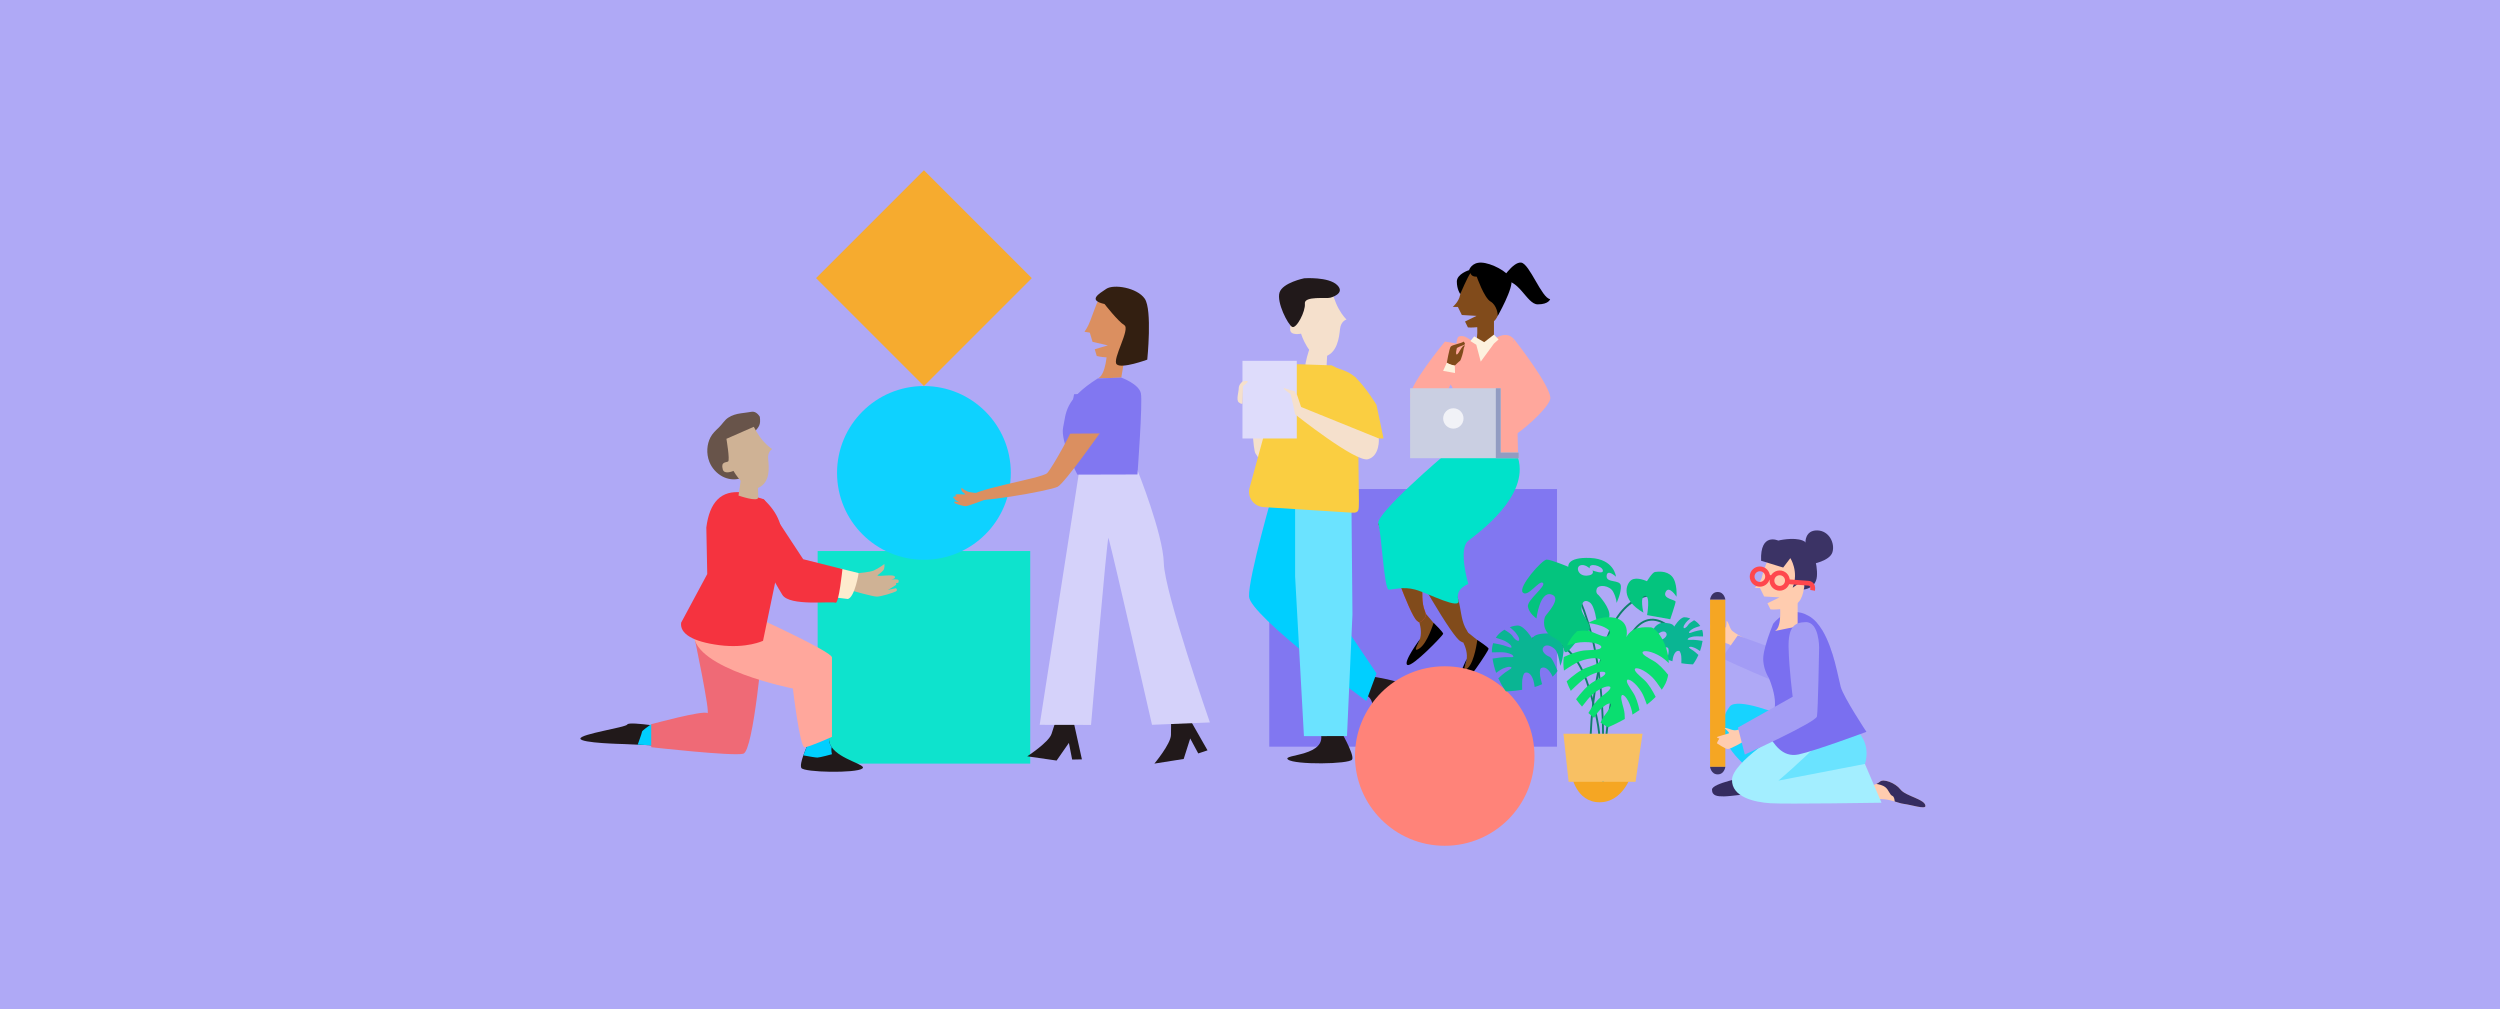 <?xml version="1.0" encoding="UTF-8"?>
<svg id="Capa_1" data-name="Capa 1" xmlns="http://www.w3.org/2000/svg" viewBox="0 0 1090 440">
  <defs>
    <style>
      .cls-1 {
        fill: none;
        stroke: #ff474d;
        stroke-miterlimit: 10;
        stroke-width: 2.08px;
      }

      .cls-2, .cls-3, .cls-4, .cls-5, .cls-6, .cls-7, .cls-8, .cls-9, .cls-10, .cls-11, .cls-12, .cls-13, .cls-14, .cls-15, .cls-16, .cls-17, .cls-18, .cls-19, .cls-20, .cls-21, .cls-22, .cls-23, .cls-24, .cls-25, .cls-26, .cls-27, .cls-28, .cls-29, .cls-30, .cls-31, .cls-32, .cls-33, .cls-34, .cls-35, .cls-36, .cls-37, .cls-38, .cls-39, .cls-40, .cls-41, .cls-42, .cls-43, .cls-44 {
        stroke-width: 0px;
      }

      .cls-3 {
        fill: #f8c063;
      }

      .cls-4 {
        fill: #f5333f;
      }

      .cls-5 {
        fill: #face41;
      }

      .cls-6 {
        fill: #7a6ff0;
      }

      .cls-7 {
        fill: #352c60;
      }

      .cls-8 {
        fill: #814b1b;
      }

      .cls-9 {
        fill: #6be3ff;
      }

      .cls-10 {
        fill: #a39cf5;
      }

      .cls-11 {
        fill: #3b3365;
      }

      .cls-12 {
        fill: #17d3ff;
      }

      .cls-13 {
        fill: #0ab593;
      }

      .cls-14 {
        fill: #0ade70;
      }

      .cls-15 {
        fill: #0ed2ff;
      }

      .cls-16 {
        fill: #0e806a;
      }

      .cls-17 {
        fill: #04c47e;
      }

      .cls-18 {
        fill: #21191a;
      }

      .cls-19 {
        fill: #0ee3cd;
      }

      .cls-20 {
        fill: #dedcfb;
      }

      .cls-21 {
        fill: #cacfe2;
      }

      .cls-22 {
        fill: #d5d2fa;
      }

      .cls-23 {
        fill: #db8f60;
      }

      .cls-24 {
        fill: #afa9f6;
      }

      .cls-25 {
        fill: #a3eeff;
      }

      .cls-26 {
        fill: #cfb295;
      }

      .cls-27 {
        fill: #331f11;
      }

      .cls-28 {
        fill: #6ae3ff;
      }

      .cls-29 {
        fill: #929cc2;
      }

      .cls-30 {
        fill: #fdf2de;
      }

      .cls-31 {
        fill: #fdebce;
      }

      .cls-32 {
        fill: #ff8379;
      }

      .cls-33 {
        fill: #8177f1;
      }

      .cls-34 {
        fill: #68544a;
      }

      .cls-35 {
        fill: #f1f2f7;
      }

      .cls-36 {
        fill: #ef6a76;
      }

      .cls-37 {
        fill: #f5a623;
      }

      .cls-38 {
        fill: #ffccaf;
      }

      .cls-39 {
        fill: #ffa79c;
      }

      .cls-40 {
        fill: #ee464b;
      }

      .cls-41 {
        fill: #f6ab2f;
      }

      .cls-42 {
        fill: #f5e0cc;
      }

      .cls-43 {
        fill: #00cfff;
      }

      .cls-44 {
        fill: #00e2ca;
      }
    </style>
  </defs>
  <rect class="cls-24" width="1090" height="440"/>
  <g>
    <g>
      <rect class="cls-33" x="553.4" y="213.23" width="125.46" height="112.32"/>
      <rect class="cls-19" x="356.5" y="240.25" width="92.68" height="92.68"/>
      <rect class="cls-41" x="369.57" y="88.01" width="66.52" height="66.52" transform="translate(203.74 -249.33) rotate(45)"/>
      <g>
        <path class="cls-26" d="m374.38,249.87s4.92-.41,6.51-1.1c2.26-.97,4.69-2.85,4.69-2.85,0,0,.28,1.79-.47,2.73s-2.54,2.16-2.54,2.16c0,.85,7.15-.75,7.62.66s-3.95,1.32-3.95,1.32c0,0,4.8-.47,5.36,0s0,1.32,0,1.32l-5.08.85,4.05-1.22.19,1.22s-.54.38-1.26.84c-1.15.74-2.73,1.7-3.26,1.7-.85,0,4.42-1.04,4.42-1.04,0,0,.94.85-.09,1.41s-6.49,2.26-8.28,2.26-11.27-2.73-11.27-2.73l3.36-7.53Z"/>
        <path class="cls-31" d="m366.49,247.93l7.89,1.94s-1.69,10.54-4.71,11.29l-6.93-.85,3.75-12.39Z"/>
        <path class="cls-18" d="m286.19,316.5v8.54l-8.16-.36-6.03-.27s-18.95-.37-18.95-2.39,19.95-4.89,20.46-6.14c.35-.87,6.27-.24,9.89.23.75.09,1.4.19,1.89.25h.01c.56.08.88.13.88.13Z"/>
        <path class="cls-43" d="m286.19,316.76v8.28l-8.16-.36s1.89-5.16,1.89-5.67c0-.39,2.41-2.13,3.49-2.9.32-.21.52-.36.52-.36l1.36.62h.01l.88.4Z"/>
        <path class="cls-18" d="m376,335.07c-2.79,2.15-25.54,1.72-26.61-.24-.51-.94.09-3.29.86-5.48.83-2.37,1.84-4.56,1.84-4.56l9.85-5.03c-.91,2.35-.49,4.32.66,5.98,3.77,5.54,15.55,7.69,13.4,9.33Z"/>
        <path class="cls-43" d="m362.74,328.84s-5.27,1.47-6.4,1.47c-.68,0-3.76-.53-6.08-.96.83-2.37,1.84-4.56,1.84-4.56l9.85-5.03c-.91,2.35-.49,4.32.66,5.98-.35,1.43.13,3.1.13,3.1Z"/>
        <path class="cls-36" d="m332.68,279.4s-4.08,48.03-8.6,49.22-40.15-2.83-40.15-2.83v-10.04s22.78-6.17,24.44-4.84-5.87-34.31-5.87-34.31l30.18,2.81Z"/>
        <path class="cls-39" d="m329.61,269.07s33.13,15.06,33.13,17.57v34.63s-9.98,4.52-11.99,4.52-5.06-25.6-5.06-25.6c0,0-43.04-8.5-43.19-23.6s27.1-7.52,27.1-7.52Z"/>
        <path class="cls-34" d="m322.26,208.71c-2.3.59-4.96.29-7.39-1.02-2.42-1.31-4.57-3.66-5.61-6.39-1.41-3.69-1.03-7.6.45-10.52.91-1.81,2.36-3.09,3.74-4.42,1.4-1.33,2.44-3.2,4.03-4.24,1.65-1.09,3.56-1.64,5.56-1.92,1.52-.22,3.06-.38,4.57-.65,1.39-.25,2.66.54,3.67,2.15.45,3.67-.36,4.26-2.28,6.61-1.54,1.89-3.56,3.28-5.85,4.04-1.17.39-6.73-.24-4.96,2.68,1.74,2.87,3.27,5.6,4.21,8.8.46,1.57.77,3.29.17,4.55"/>
        <path class="cls-26" d="m328.66,186.1s1.81,3.57,3.99,6.09c2.19,2.52,4.04,3.63,4.04,3.63,0,0-2.12,1.01-1.78,4.33.34,3.32,1.12,10.19-4.27,12.52-5.39,2.33-10.85-7.36-10.85-7.36,0,0-3.99,1.8-4.66-.64-.97-3.5,1.48-2.92,2.33-3.47s-.74-9.88-.74-9.88l11.92-5.23Z"/>
        <path class="cls-4" d="m332.68,279.4l8.09-38.87c1.4-10.9-1.63-16.89-7.78-22.85l-9.29-2.95c-9.41-1.21-14.34,4.35-15.74,15.25l.4,20.31-11.39,21.21c-.6,4.69,4.84,8.27,16.69,9.8,11.85,1.53,19.01-1.9,19.01-1.9Z"/>
        <path class="cls-26" d="m323.05,208.89l-1.06,7.17s8.58,3.04,8.6.8c.03-3.95-.5-7.01-.5-7.01l-7.04-.96Z"/>
        <path class="cls-4" d="m333,217.68l17.19,26.14,17.11,4.31s-1.55,15.42-3.06,14.66-19.93,1.66-23.13-3.43-17.03-30.28-17.03-30.28l8.91-11.41Z"/>
      </g>
      <circle class="cls-15" cx="402.83" cy="206.19" r="37.88"/>
      <g>
        <path class="cls-18" d="m518.15,312.53l8.33,14.62-4.04,1.35-3.51-6.53-2.84,8.94-12.78,2.02s7.14-8.56,7.23-12.47c.09-3.91.07-8.51.07-8.51l7.53.58Z"/>
        <path class="cls-18" d="m468.08,314.65l3.63,16.43-4.25.09-1.42-7.27-5.36,7.7-12.81-1.85s9.36-6.07,10.6-9.77c1.24-3.71,2.59-8.11,2.59-8.11l7.02,2.78Z"/>
        <path class="cls-22" d="m495.93,205s11.21,27.9,11.49,40.5c.28,12.61,20.09,69.48,20.09,69.48l-25.23,1.03s-16.5-72.39-18.99-81.57c-.72.68-7.6,81.62-7.6,81.62l-22.39-.04,17.78-114.18,24.85,3.16Z"/>
        <path class="cls-23" d="m482.7,153.1s-.39,10.54-4.11,11.91l10.29-.38,2.2-13.1-8.38,1.57Z"/>
        <path class="cls-23" d="m493.98,132.84c-3.77-1.02-12.7-4.52-15.66-.85,0,0-1.92,4.93-2.95,7.81-1.03,2.88-2.55,4.84-2.55,4.84l2.33.39,1.2,4.02,6.68,1.53-5.72,1.7.87,2.93s6.6,1.8,12.16-.72c5.56-2.52,7.4-20.63,3.64-21.65Z"/>
        <path class="cls-33" d="m488.88,164.63s7.75,2.78,8.56,6.91c.8,4.13-1.51,35.33-1.51,35.33l-26.19.07s-7.56-14.55-6.21-20.64c1.36-6.09.37-11.98,15.06-21.28l10.29-.38Z"/>
        <path class="cls-23" d="m480.69,187.21s-16.28,23.23-19.53,25c-3.26,1.77-37.62,7.81-39.63,5.42.26-4.21,32.74-8.91,35.07-11.39,2.33-2.48,12.02-20.03,12.04-22.16.02-2.13,12.05,3.12,12.05,3.12Z"/>
        <polygon class="cls-33" points="482.84 188.96 465 189.08 468.3 171.88 485.07 171.25 482.84 188.96"/>
        <path class="cls-27" d="m481.59,132.57s5.87,7.54,8.62,9.21c2.74,1.67-5.39,14.87-3.36,17.03,2.03,2.17,13.36-2.01,13.36-2.01,0,0,2.24-21.74-1.1-26.57s-13.55-6.46-16.77-4.29c-3.22,2.17-8.21,4.98-.74,6.62Z"/>
        <path class="cls-23" d="m425.51,214.92s-2.78-.23-3.68-.62c-1.28-.55-2.65-1.61-2.65-1.61,0,0-.16,1.01.27,1.54s1.43,1.22,1.43,1.22c0,.48-4.04-.43-4.3.37s2.23.74,2.23.74c0,0-2.71-.26-3.03,0s0,.74,0,.74l2.87.48-2.29-.69-.11.69s.31.21.71.47c.65.42,1.54.96,1.84.96.48,0-2.5-.58-2.5-.58,0,0-.53.48.05.8s3.67,1.28,4.68,1.28,8.92-3.04,8.92-3.04l-4.46-2.75Z"/>
      </g>
      <g>
        <path class="cls-42" d="m545.77,181.03s.53,15.19,1.63,16.69,2.76,4.27,2.76,4.27l3.4-11.42-7.8-9.54Z"/>
        <path class="cls-18" d="m594.1,302.32c11.03,3.84-3.02,19.39.68,18.59,3.7-.8,18.41-19.56,17.54-21.79-.88-2.23-13.99-4.13-13.99-4.13l-4.23,7.33Z"/>
        <path class="cls-43" d="m555.43,213.23s-11.19,38.57-10.86,46.86c.32,8.28,51.14,45.55,51.14,45.55l4.45-12.05-22.99-34.16,3.86-44.9-25.6-1.31Z"/>
        <path class="cls-18" d="m583.97,317.65s6.74,11.41,5.56,13.49c-1.19,2.08-25.03,2.39-27.97.01-2.94-2.38,17.97-1.2,14.05-12.19l8.36-1.31Z"/>
        <polygon class="cls-9" points="589.18 214.41 589.67 267.9 587.29 320.93 568.52 320.95 564.67 251.3 564.67 213.23 589.18 214.41"/>
        <path class="cls-42" d="m580.82,127.32s1.1,4.14,2.83,7.28c1.73,3.14,3.43,4.71,3.43,4.71,0,0-2.45.59-2.83,4.15-.39,3.56-1.11,10.94-7.27,12.17-6.17,1.24-9.73-10.15-9.73-10.15,0,0-4.58.99-4.74-1.71-.23-3.89,2.2-2.73,3.22-3.12,1.02-.39,1.43-10.52,1.43-10.52l13.67-2.82Z"/>
        <path class="cls-42" d="m578.8,151.9l-.42,7.76s-9.66,1.37-9.21-1c.81-4.16,2.02-7.26,2.02-7.26l7.6.49Z"/>
        <path class="cls-18" d="m579.98,129.81s6.84-1.74,3.06-5.49c-3.78-3.75-14.41-2.99-14.41-2.99,0,0-9.37,1.9-10.75,6.18-1.38,4.28,3.66,14.07,5.5,15.02,1.84.95,5.91-6.76,5.54-10.18-.36-3.42,9.61-2.04,11.06-2.55Z"/>
        <path class="cls-5" d="m566.13,158.8l14.5.5,10.51,5.38,1.01,25.37.33,28c-.17,3.68.62,5.72-3.06,5.48l-38.55-2.44c-4-.25-6.89-3.92-6.2-7.86l14.82-54.23,6.65-.2Z"/>
        <path class="cls-5" d="m578.38,159.66s8.3.73,12.75,5.03c4.45,4.3,9.02,11.83,9.02,11.83l3.07,14.66h-16.78l-8.07-31.52Z"/>
        <rect class="cls-20" x="541.72" y="157.32" width="23.68" height="33.86"/>
        <path class="cls-42" d="m601.17,191.18s.56,7.55-4.71,9.05c-5.27,1.51-31.79-19.58-31.79-19.58,0,0-1.84-8.91-2.09-8.97s-2.82-2.07-2.82-2.07c0,0-.5-.82,1.38,0s3.51.63,3.51,1.32.94,1.44.94,1.44l1.69,5.08,33.88,13.72Z"/>
        <path class="cls-42" d="m541.72,166.35s-1.63,1.28-1.63,2.9-1.22,5.16,0,6.17,1.63.53,1.63.53l.25-7.62s2.07-1.41,2.07-1.98-2.32,0-2.32,0Z"/>
      </g>
      <g>
        <path class="cls-8" d="m618.16,269.05c.87,2.58,1.64,5.42,1.24,8.22-.44,3.09-2.41,5.31-4.01,7.74-.23.35-.47.72-.55,1.15s.05.94.39,1.13c.34.19.76.02,1.11-.17,4.83-2.56,8.21-7.78,11.37-12.41l-8.9-10.46"/>
        <path class="cls-2" d="m619.08,278.69s-7.64,10.29-5.42,11.24c2.21.94,15.44-12.89,15.57-13.57.12-.69-4.19-4.79-4.19-4.79,0,0-2.66,8.82-6.15,11.13-3.49,2.31-.13-2.59.2-4.01Z"/>
        <path class="cls-40" d="m654.11,187.17c-9.26-2.49-22.8,11.88-22.8,11.88-.58.45-1.12.9-1.59,1.32-5.4,4.53-11.91,10.69-19.78,19.06-6.49,6.5-8.98,8.94-8.98,8.94,0,0,7.98,24.1,13.28,35.98,1.49,3.33,2.76,5.7,3.59,6.32.4.29.58.51.68.55,0,0,.02.02.03.03.6.52,2.22-1.36,2.49-1.64.29-.31.46-.62.55-.94.31-1.15-.44-2.38-.78-3.58-1.14-4.07-.38-8.28-.8-12.39-.34-3.29-.79-6.58-1.17-9.87-.21-1.8-.41-3.61-.58-5.41-.08-.89-.16-1.78-.23-2.67-.04-.57-.51-2.25-.17-2.72.43-.6,23.58-13,35.19-24.81,1.06-1.08,1.98-2.15,2.82-3.22.04-.04.08-.07.12-.11,7.43-7.46-1.87-16.72-1.87-16.72Z"/>
        <path class="cls-8" d="m654.11,187.17c-9.26-2.49-22.8,11.88-22.8,11.88-.58.45-1.12.9-1.59,1.32-5.4,4.53-11.91,10.69-19.78,19.06-6.49,6.5-8.98,8.94-8.98,8.94,0,0,7.98,24.1,13.28,35.98,1.49,3.33,2.76,5.7,3.59,6.32.4.29.58.51.68.55,0,0,.02.02.03.03.6.52,2.22-1.36,2.49-1.64.29-.31.46-.62.55-.94.31-1.15-.44-2.38-.78-3.58-1.14-4.07-.38-8.28-.8-12.39-.34-3.29-.79-6.58-1.17-9.87-.21-1.8-.41-3.61-.58-5.41-.08-.89-.16-1.78-.23-2.67-.04-.57-.51-2.25-.17-2.72.43-.6,23.58-13,35.19-24.81,1.06-1.08,1.98-2.15,2.82-3.22.04-.04.08-.07.12-.11,7.43-7.46-1.87-16.72-1.87-16.72Z"/>
        <path class="cls-8" d="m643.86,140.1s1.28,9.81-1.95,11.65l9.46-1.95v-12.45s-7.51,2.75-7.51,2.75Z"/>
        <path class="cls-8" d="m651.14,119.62c-3.64-.35-9.08-3.6-11.25.26,0,0-2.81,6.02-3.32,8.84-.5,2.83-3.16,5.09-3.16,5.09h2.22l1.73,3.53,6.41.38-5.02,2.46,1.26,2.57s6.38.64,11.13-2.55c4.75-3.19,3.64-20.23,0-20.58Z"/>
        <path class="cls-39" d="m659,190.55c.79-5.27,2.17-10.72,2.46-15.98.32-5.84,2.19-20.12-1.77-25.85.19-.29.36-.58.46-.85-.37-.12-3.1-4.7-10.32,1.14-4,2.61-7.71-.18-10.39-1.88-1.25-.79-3.45-.89-3.88.11-.52,1.2-.39,1.94-.72,3.41l.03.03c-.46.93-.71,1.95-.96,3.29-.57,3.07-1.99,5.53-2.82,8.49-1.09,3.91,1.61,4.86,3.25,8.02,1.26,2.42.76,6.08.62,8.71-.3,5.72,2.07,5.52,1.38,11.17"/>
        <g>
          <path class="cls-8" d="m636.9,277.99c1.31,2.35,2.57,4.98,2.66,7.81.11,3.12-1.43,5.7-2.58,8.41-.17.39-.34.81-.34,1.24s.21.91.58,1.03c.37.12.75-.14,1.07-.39,4.29-3.5,6.7-9.32,9-14.51l-10.58-8.43"/>
          <path class="cls-2" d="m639.5,287.25s-5.7,11.67-3.36,12.14,12.92-15.82,12.91-16.51-4.96-3.84-4.96-3.84c0,0-1.07,9.2-4.09,12.18-3.03,2.99-.58-2.52-.51-3.97Z"/>
          <path class="cls-8" d="m661.21,197.68c-2.3-5.78-6.27-8-11.09-4.72-6.82,4.64-12.58,13.66-12.58,13.66-.49.57-.94,1.11-1.33,1.62-4.51,5.55-9.83,12.94-16.09,22.76-1.25,1.83-2.31,3.4-3.21,4.71-2.45,3.59-2.64,8.49-.48,12.3,4.14,7.33,11,19.22,15.8,26.17,2.05,2.96,3.72,5.03,4.64,5.46.44.21.66.38.77.4,0,0,.02.02.03.02.68.38,1.94-1.79,2.16-2.13.23-.36.34-.7.37-1.04.11-1.19-.85-2.24-1.39-3.35-1.83-3.76-1.82-8.04-2.97-11.99-.91-3.16-1.93-6.29-2.88-9.44-.52-1.73-1.03-3.45-1.52-5.19-.24-.86-.47-1.72-.69-2.58-.14-.55-.9-2.11-.65-2.63.32-.68,20.89-17.6,30.23-31.57.86-1.28-1.98,3.13-1.34,1.91.03-.04,1.31-1.87,1.34-1.91,2.25-3.32,1.9-9.92.89-12.47Z"/>
        </g>
        <path class="cls-39" d="m633.41,167.06s-1.15,30.19-3.4,31.14c-2.25.95,31.88,1.58,31.88,1.58,0,0-.61-36.14-1.4-35.16-3.97,4.87-27.07,2.44-27.07,2.44Z"/>
        <path class="cls-44" d="m630.01,198.2s-30.49,25.91-29.06,30.17c1.43,4.26,2.48,28.71,4.58,28.71s6.15-1.46,11.55,0c5.39,1.46,20.24,9.38,18.76,4.48-1.48-4.9,4.34-6.93,4.34-6.93,0,0-4.55-15.32,0-18.86,4.55-3.54,26.63-19.47,21.71-36l-31.88-1.58Z"/>
        <path class="cls-2" d="m643.86,120.62s3.23,9.25,5.98,10.82,3.42,5.79,3.04,6.51,7.51-12.96,5.97-16.28c-1.54-3.32-8.64-7-12.96-7.17s-5.37,3.28-5.37,3.28c0,0-5.34,1.62-5.34,4.99s1.49,5.45,1.49,5.45c0,0,3.32-7.89,4.5-9.16,0,0,.14,1.64,2.68,1.57Z"/>
        <path class="cls-2" d="m654.3,122.55s5.29-8.59,8.96-8.05,8.92,15.54,12.6,15.91c0,0-.52,2.29-5.42,2.29s-8.31-12.07-16.14-10.15Z"/>
        <polygon class="cls-30" points="641.09 148.7 642.76 146.65 647.12 149.18 651.36 145.9 653.38 148 651.36 149.8 645.6 157.67 643.67 150.32 641.09 148.7"/>
        <path class="cls-39" d="m660.14,147.87s17.12,21.74,15.72,26.29-13.08,14.58-16.86,16.39-9.95-13.94-9.95-13.94l11.09-28.74Z"/>
        <path class="cls-39" d="m638.27,150.37l-8.28-1.44s-16.79,20.31-15.05,24.52c1.75,4.21,10.84,21.53,23.33-23.08Z"/>
        <polygon class="cls-21" points="662.18 197.31 662.18 199.78 614.81 199.78 614.81 169.28 654.3 169.28 654.3 197.31 662.18 197.31"/>
        <polygon class="cls-29" points="662.18 197.31 662.18 199.78 652.18 199.78 652.18 169.28 654.3 169.28 654.3 197.31 662.18 197.31"/>
        <circle class="cls-35" cx="633.66" cy="182.44" r="4.44"/>
        <path class="cls-8" d="m630.82,158.11s1.05-6.08,1.66-6.95,4.76-1.4,5.62-2.23c0,0,1.24,1.09.17,1.44s-3.08,1.29-3.08,1.39-.79,2.86,0,2.79,2.12-4.05,3.51-4c0,0-.62,1.36-.62,1.97s-1.09,4.55-1.53,4.81-2.24,2.06-2.24,2.06c0,0-1.86.04-3.48-1.27Z"/>
        <path class="cls-30" d="m630.82,158.11l-1.62,3.59,5.19.93-.09-3.24s-2.21-.39-3.48-1.27Z"/>
      </g>
      <circle class="cls-32" cx="629.9" cy="329.63" r="39.13"/>
      <g>
        <path class="cls-37" d="m685.17,337.88s1.93,11.91,12.24,11.91,13.82-11.91,13.82-11.91h-26.06Z"/>
        <path class="cls-16" d="m696.84,328.57l-.63-.53s3.42-4.81-4.14-28.94c-3.14-10.03-8.28-16.71-14.85-19.32-4.96-1.97-9.04-.94-9.08-.93l-.21-.8c.17-.05,17.1-4.18,24.93,20.8,7.78,24.83,4.14,29.53,3.98,29.72Z"/>
        <path class="cls-16" d="m693.01,330.19c-.01-.25-1.01-25.52,6.72-50.2,4.08-13.02,10.61-17.98,15.38-19.86,5.2-2.04,9.37-.99,9.55-.94l-.21.8c-.16-.04-16.34-3.95-23.92,20.25-7.69,24.54-6.7,49.66-6.68,49.92l-.83.04Z"/>
        <path class="cls-16" d="m699.34,340.87h-.83c0-.26.31-25.13,6.72-50.16,3.21-12.54,7.69-19.52,13.31-20.75,6.34-1.38,11.62,5.04,11.84,5.32l-.64.52c-.05-.06-5.18-6.3-11.02-5.03-5.29,1.16-9.56,7.94-12.68,20.14-6.38,24.93-6.69,49.71-6.69,49.96Z"/>
        <path class="cls-16" d="m699.29,327.39l-.83-.04c.01-.31,1.28-31.05-6.41-55.59-4.31-13.77-6.56-15.15-7.37-15.07-.85.07-1.41,2.02-1.55,2.96l-.82-.12c.05-.36.58-3.53,2.3-3.66.81-.06,3.24-.25,8.22,15.65,7.73,24.68,6.46,55.56,6.45,55.87Z"/>
        <path class="cls-13" d="m681.65,284.37c-.22,2.07-.55,4.05-1.36,5.94-.4-2.54-1.18-6.19-2.39-7.3-1.92-1.76-4.15-2.22-5.08-.65-.95,1.58,1.23,3.48,2.74,3.96.93.28,2.44,3.43,3.52,6.24-.56.85-1.26,1.68-2.12,2.49-.23-.5-.45-.93-.63-1.24-1.48-2.44-3.04-3.22-4.35-2.54-.75.38-.78,2.85-.15,5.06.17.58.35,1.26.53,1.97-1.01.48-2.11.9-3.25,1.24-.15-1.09-.32-2.09-.5-2.72-.83-2.74-2.14-3.88-3.58-3.55-.8.18-1.46,2.57-1.39,4.86.02.75.03,1.64.03,2.62-3.88.63-7.08.7-7.08.7,0,0-1.69-2.09-3.33-5.74,1.16-1.06,2.24-1.99,2.97-2.5,1.68-1.16,3.35-1.96,2.6-2.31-.75-.36-1.48-.2-3.45.55-.65.25-1.81,1-3.07,1.89-.65-1.81-1.21-3.9-1.56-6.2,2.17-.33,4.36-.63,5.57-.65,2.04-.03,3.88.27,3.47-.45-.41-.73-1.11-1-3.17-1.49-1.04-.25-3.75-.2-6.15-.12-.05-1.53.15-2.85.55-4.03,1.84.33,3.57.66,4.56.98,1.96.6,3.6,1.46,3.43.65-.18-.81-.75-1.29-2.55-2.4-.73-.43-2.45-1.03-4.3-1.58,1.01-1.54,2.37-2.69,3.77-3.5,1.68,1.01,3.08,2.02,3.47,2.65,1.06,1.76,2.77,2.72,2.92,1.91.17-.81-.2-1.48-1.44-3.18-.4-.56-1.43-1.49-2.6-2.49,1.48-.53,2.79-.75,3.58-.71,2.8.12,6.19,5.72,6.19,5.72.81-1.99,3.96-2.22,6.88-2.31,2.92-.1,7.25,3.48,6.73,8.23Z"/>
        <path class="cls-13" d="m720.2,277.45c.15,1.48.39,2.9.97,4.25.28-1.82.84-4.43,1.71-5.22,1.38-1.26,2.97-1.59,3.63-.46.68,1.13-.88,2.49-1.96,2.84-.66.2-1.74,2.46-2.52,4.46.4.61.9,1.2,1.52,1.78.17-.36.32-.66.45-.89,1.06-1.74,2.17-2.3,3.11-1.82.53.27.56,2.04.11,3.62-.12.42-.25.9-.38,1.41.72.34,1.51.64,2.33.89.11-.78.23-1.5.36-1.95.59-1.96,1.53-2.78,2.56-2.54.57.13,1.04,1.84,1,3.48-.01.53-.02,1.17-.02,1.87,2.78.45,5.07.5,5.07.5,0,0,1.21-1.5,2.38-4.11-.83-.76-1.6-1.42-2.12-1.79-1.2-.83-2.4-1.4-1.86-1.65.53-.26,1.06-.14,2.47.39.46.18,1.29.71,2.2,1.35.46-1.29.87-2.79,1.12-4.44-1.55-.24-3.12-.45-3.99-.46-1.46-.02-2.78.19-2.48-.32.3-.52.79-.71,2.27-1.07.75-.18,2.68-.14,4.4-.08.04-1.09-.11-2.04-.39-2.88-1.32.24-2.55.47-3.26.7-1.4.43-2.57,1.04-2.46.46.13-.58.53-.93,1.83-1.72.52-.31,1.76-.74,3.07-1.13-.72-1.1-1.7-1.92-2.69-2.5-1.2.72-2.21,1.45-2.48,1.9-.76,1.26-1.98,1.95-2.09,1.36-.12-.58.14-1.06,1.03-2.28.28-.4,1.02-1.07,1.86-1.78-1.06-.38-1.99-.53-2.56-.51-2.01.08-4.43,4.09-4.43,4.09-.58-1.42-2.84-1.59-4.92-1.65-2.09-.07-5.19,2.49-4.82,5.89Z"/>
        <path class="cls-17" d="m706.68,255.41c-.23-2.92-6.44-1.04-6.19-4.31.23-3.27,4.08.35,4.08.35,0,0-.7-7.7-11.21-8.18-10.5-.46-9.57,3.86-9.57,3.86,0,0-7.48-3.15-9.45-3.15s-12.61,12.02-10.4,14.35c2.22,2.34,7.13-5.59,8.76-4.2,1.64,1.39-7,7.46-6.53,10.38.46,2.92,3.73,5.14,3.73,5.14,0,0,1.41-11.91,6.42-10.5,5.03,1.39-2.04,8.51-2.59,9.57-.56,1.04-1.84,6.53,3.77,9.34,5.61,2.8,3.6,6.17,5.21,6.3,1.61.13,5.62-7.12,9.27-8.87,3.65-1.76-2.45-7-2.45-10.03s1.39-4.33,3.62-2.8c2.22,1.51,3.04,8.64,3.04,8.64,0,0,4.91,1.04,5.49-2.57.58-3.62-4.79-9.34-4.79-9.34,0,0-1.39-.71-.7-2.69.7-1.99,5.61-1.53,7.13,1.28,1.51,2.8,1.51,4.91,1.51,4.91,0,0,2.11-4.56,1.87-7.48Zm-12.36-6.72c.1.2,1.06,2.07-2.47,2.29-3.75.23-4.91-3.62-2.92-4.45,1.97-.81,4.2,1.29,4.2,1.29-.68-2.69,5.37-1.18,5.72.85.33,1.92-4.15.17-4.53.02Z"/>
        <path class="cls-14" d="m727.31,294.21c-.05.32-.1.63-.17.95-.4,1.92-1.33,3.78-2.6,5.56-1.54-2.32-3.05-4.38-4.18-5.47-3.5-3.4-7.2-4.56-7.55-3.55-.32.88,1.53,2.49,3.91,4.59,2.02,1.77,3.86,4.96,5.16,7.56-1.18,1.18-2.47,2.32-3.83,3.38-.78-2.22-1.56-4.18-2.26-5.34-2.5-4.2-5.77-6.27-6.37-5.39-.53.76.83,2.8,2.59,5.44,1.33,1.99,2.22,5.01,2.8,7.66-1.01.7-2.04,1.36-3.05,1.97-.05-.51-.13-.98-.22-1.36-1.06-4.78-3.52-7.76-4.36-7.12-.75.58-.1,2.92.76,5.99.35,1.28.48,2.82.48,4.41-4.13,2.27-7.3,3.6-7.3,3.6,0,0-1.33-.68-3.3-2.02.46-1.08,1-2.06,1.59-2.85,1.89-2.54,3.37-4.49,2.87-5.29-.55-.91-3.91.98-6.65,5.03-.2.3-.4.65-.61,1.04-.8-.63-1.63-1.34-2.49-2.12,1.43-2.45,3.37-5.32,5.39-6.9,2.52-1.94,4.45-3.43,4.2-4.33-.3-1.03-4.03-.12-7.75,3.07-1.21,1.04-2.9,3.08-4.61,5.36-.9-1-1.77-2.06-2.59-3.22,1.81-2.4,4.98-6.22,7.93-7.81,2.8-1.51,4.94-2.67,4.84-3.6-.12-1.06-3.96-.76-8.14,1.77-1.69,1.01-4.36,3.45-6.93,5.99-.7-1.31-1.31-2.69-1.82-4.15,2.47-2.24,5.87-4.96,8.82-5.99,3.37-1.19,5.97-2.11,6-3.15.07-1.21-4.28-1.54-9.37.53-1.61.66-4.03,2.17-6.6,3.93-.33-2.11-.35-4.08-.08-5.92,2.94-1.36,6.7-2.79,9.65-2.92,3.58-.17,6.34-.28,6.68-1.28.4-1.13-3.65-2.72-9.12-2.21-1.39.13-3.48.65-5.79,1.33,1.06-2.39,2.57-4.45,4.35-6.17,2.34-.38,4.71-.41,6.53.33,5.29,2.17,6.39,2.82,7.63.86s-3.85-4.15-9.32-4.78c3.43-1.87,7.12-2.74,10.1-2.47,8.34.75,6.7,8.06,6.55,8.67,2.65-4.94,7.91-4.31,10.57-4.31,2.19,0,7.58,6.47,7.96,15.59-1.28-1.19-2.44-2.16-3.33-2.72-4.15-2.62-7.98-2.99-8.13-1.92-.12.93,2.01,2.12,4.78,3.68,2.24,1.26,4.59,3.83,6.37,6.05Z"/>
        <path class="cls-17" d="m716.54,267.13s-1.75-7.18.7-7.36.88,8.41.88,8.41l10.1,1.81s2.33-6.77,2.33-7.65-5.84-1.23-4.32-4.26c1.52-3.04,4.73,2.1,4.73,2.1,0,0,.47-6.19-1.98-8.87s-6.3-2.04-7.41-1.93-3.5,4.03-3.5,4.03c0,0-4.44-2.1-6.77-.53s-4.96,8.35,5.25,14.24Z"/>
        <polygon class="cls-3" points="681.65 319.9 716.14 319.9 713.1 340.86 683.91 340.86 681.65 319.9"/>
      </g>
    </g>
    <g>
      <path class="cls-38" d="m763.25,279.65s-7.32-3.49-8.37-5.03-1.26-3.58-2.1-3.89c0,0,0,3.03-.48,2.88s-4.52-3.11-4.7-2.86.24,1.15.24,1.15c0,0-2.28.32-2.25.65s.47,4.09,1.08,5.07,7.22,3.28,7.22,3.28l5.49,4.19,3.86-5.42Z"/>
      <path class="cls-7" d="m761.3,338.73s-14.87,2.74-14.87,5.54,2.43,2.96,5.16,2.96,12.27-1.32,12.27-1.32l-2.57-7.18Z"/>
      <path class="cls-38" d="m839.48,351.42c0,1.53-6.04-.5-9.44-.93-1.23-.16-2.47-.61-3.94-1.04h0c-2.57-.79-5.83-1.55-10.86-.71l-4.49-4.5s4.67-1.24,7.32-2.45c.7-.33,1.26-.65,1.55-.95,1.43-1.43,6.68.43,8.98,3.4,2.31,2.96,10.87,4.22,10.87,7.18Z"/>
      <path class="cls-7" d="m839.48,351.42c0,1.53-6.04-.5-9.44-.93-1.23-.16-2.47-.61-3.94-1.04h0c-.08-1.04-.33-2.15-.99-2.42-1.31-.55-1.48-2.52-3.12-3.83-1.02-.82-2.75-1.23-3.91-1.41.7-.33,1.26-.65,1.55-.95,1.43-1.43,6.68.43,8.98,3.4,2.31,2.96,10.87,4.22,10.87,7.18Z"/>
      <path class="cls-10" d="m800.1,289.1c-6.76,4.59-15.02,10.18-16.33,10.93-.9.51-6.21-1.39-12.32-3.9-9.43-3.87-20.77-9.16-20.77-9.16l6.99-9.93,12.14,4.42,13.59,4.95s5.47-6.09,11.15-11.61c2.54,4.22,4.3,9.57,5.57,14.3Z"/>
      <path class="cls-12" d="m776.71,311.83s-19.36-8.08-22.59-3.73c-10.75,14.47,10.26,28.29,10.26,28.29l12.33-24.56Z"/>
      <path class="cls-25" d="m820.35,349.99s-41.67.67-48.46.22c-6.8-.43-16.94-2.63-16.73-10.3.22-7.68,22.43-21.27,22.43-21.27l28.73-2.85c.48.43,1.09.74,1.34,1.29,4.57,9.9,5.45,16.01,5.45,16.01l7.24,16.92Z"/>
      <path class="cls-28" d="m813.11,333.07l-37.72,7.28s9.76-8.23,17.76-16.45c3.84-3.94-3.06-5.04-3.06-5.04l17.57-1.79c9.07,6.28,5.45,16.01,5.45,16.01Z"/>
      <path class="cls-6" d="m813.77,319.07s-22.37,8.33-29.6,9.87c-7.24,1.53-10.85-4.94-13.27-8.67,0,0,3.01-8.19,3.01-13.46,0-4.32-1.82-9.12-2.47-10.69-.14-.34-.22-.53-.22-.53,0,0-2.85-4.28-2.41-9.31.12-1.39.49-3.1.98-4.84,1.27-4.58,3.29-9.42,3.29-9.42,0,0,6.25-8.89,15.68-3.4,2.27,1.32,4.16,3.5,5.76,6.16,2.54,4.22,4.3,9.57,5.57,14.3,1.24,4.67,1.99,8.72,2.48,10.46,1.32,4.6,11.19,19.52,11.19,19.52Z"/>
      <path class="cls-38" d="m775.94,262.95s1.33,10.23-2.04,12.16l9.87-2.04v-12.99s-7.83,2.87-7.83,2.87Z"/>
      <path class="cls-38" d="m783.54,241.57c-3.8-.37-9.48-3.75-11.74.27,0,0-2.93,6.28-3.46,9.23-.53,2.95-3.3,5.31-3.3,5.31h2.31l1.81,3.69,6.69.39-5.24,2.56,1.32,2.68s6.66.67,11.62-2.66c4.96-3.33,3.8-21.1,0-21.48Z"/>
      <path class="cls-11" d="m767.85,244.49l9.62,2.96,3.12-4.11s3.78,5.84,1.04,12.8c-.17.43,1.62-1.29,2.85-1.75,1.64-.62,2.79.1,1.95,2.63,0,0,5.34-.36,5.75-5.79.41-5.43-2.06-13.9-6.17-15.54s-10.69,0-10.69,0c0,0-7.98-3.7-7.48,8.8Z"/>
      <path class="cls-11" d="m787.18,236.36s-.16-5.18,5.1-5.1,7.87,5.67,6.65,9.54c-1.22,3.86-9.03,5.18-9.03,5.18l-2.71-9.62Z"/>
      <rect class="cls-37" x="745.59" y="261.39" width="6.65" height="72.96"/>
      <path class="cls-38" d="m765.5,315.28s-7.39,3.32-9.25,3.13-3.54-1.35-4.33-.92c0,0,2.31,1.96,1.88,2.22s-5.3,1.44-5.22,1.73,1.04.56,1.04.56c0,0-1.23,1.94-.96,2.13s3.42,2.28,4.56,2.46,7.17-3.38,7.17-3.38l6.75-1.48-1.64-6.46Z"/>
      <path class="cls-10" d="m779.83,282.44c.18,9.06,1.78,21.34,1.78,21.34l-23.86,13.43,2.98,11.77s30.97-14.03,31.46-16.62.95-30.02.95-30.02c0,0,.07-11.23-5.89-11.1-4.96.11-7.61,2.14-7.43,11.2Z"/>
      <path class="cls-11" d="m745.59,261.39h6.65s-.41-3.28-3.33-3.28-3.33,3.28-3.33,3.28Z"/>
      <path class="cls-11" d="m752.24,334.35h-6.65s.41,3.28,3.33,3.28,3.33-3.28,3.33-3.28Z"/>
      <circle class="cls-1" cx="767.3" cy="251.39" r="3.37"/>
      <circle class="cls-1" cx="775.94" cy="253.13" r="3.37"/>
      <line class="cls-1" x1="770.68" y1="251.39" x2="772.57" y2="252.13"/>
      <path class="cls-1" d="m779.27,253.61l9.06.66s2.52-.05,1.97,3.12"/>
    </g>
  </g>
</svg>